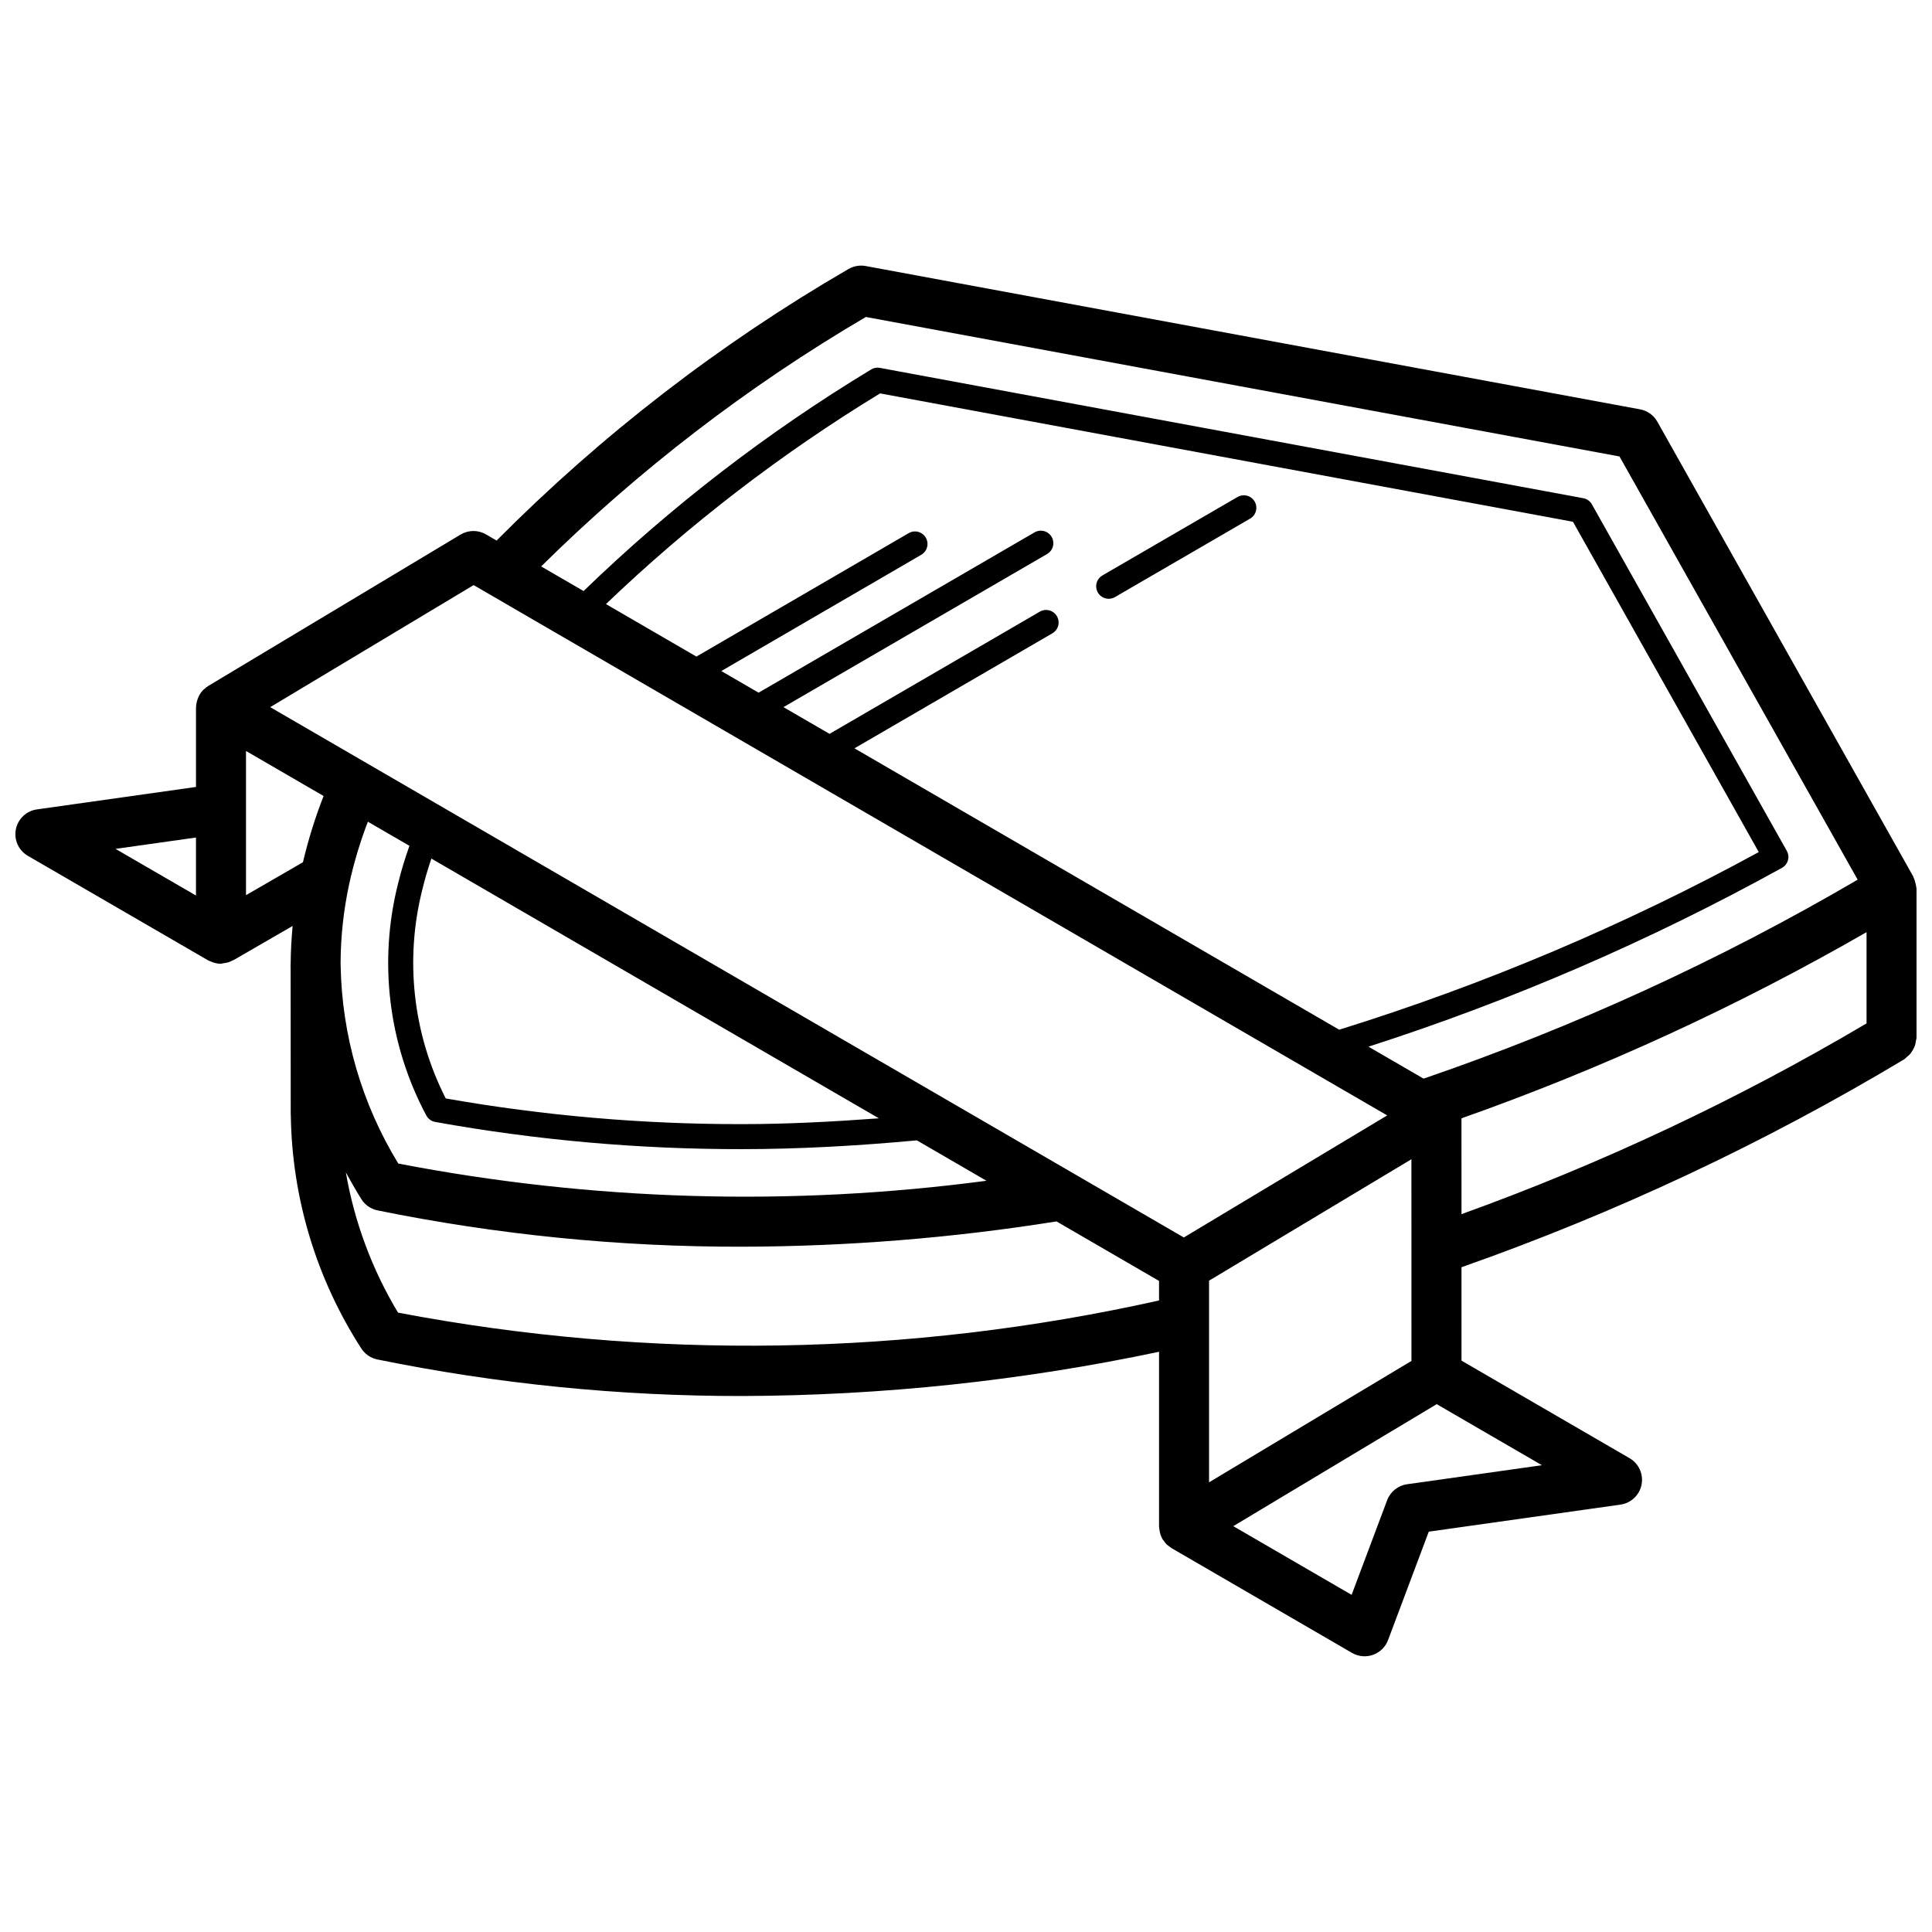 <?xml version="1.0" encoding="UTF-8"?>
<!-- Uploaded to: SVG Repo, www.svgrepo.com, Generator: SVG Repo Mixer Tools -->
<svg width="800px" height="800px" version="1.1" viewBox="144 144 512 512" xmlns="http://www.w3.org/2000/svg">
 <defs>
  <clipPath id="a">
   <path d="m148.09 214h503.81v369h-503.81z"/>
  </clipPath>
 </defs>
 <g clip-path="url(#a)">
  <path d="m651.61 378.04c-0.105-0.531-0.273-1.051-0.508-1.539-0.035-0.074-0.035-0.156-0.074-0.23l-67.82-120.52c-0.957-1.715-2.633-2.914-4.57-3.269l-205.23-37.984c-1.59-0.289-3.227 0.008-4.617 0.832-34.086 19.777-65.418 43.957-93.188 71.922l-2.816-1.637c-2.086-1.211-4.668-1.191-6.738 0.055l-66.895 40.137c-0.324 0.215-0.633 0.457-0.918 0.727-0.137 0.121-0.293 0.203-0.418 0.332-0.488 0.52-0.891 1.117-1.188 1.766-0.09 0.191-0.172 0.391-0.242 0.594-0.258 0.68-0.402 1.398-0.426 2.125-0.004 0.043-0.023 0.074-0.023 0.113v21.086l-42.156 5.953c-2.801 0.398-5.039 2.523-5.582 5.297-0.543 2.773 0.734 5.586 3.18 7.004l47.793 27.715c0.27 0.133 0.551 0.25 0.836 0.344l0.051 0.023c0.773 0.328 1.602 0.508 2.441 0.527 0.289-0.039 0.57-0.094 0.852-0.168 0.41-0.043 0.816-0.121 1.211-0.238 0.316-0.109 0.629-0.246 0.926-0.406 0.18-0.09 0.371-0.133 0.539-0.238l15.516-8.973c-0.293 3.277-0.5 6.566-0.516 9.957l-0.012 0.051v0.145c0 0.129-0.02 0.246-0.02 0.375 0 0.156 0.02 0.309 0.02 0.465l0.027 38.992c0 0.039 0.02 0.074 0.02 0.113 0.293 21.938 6.746 43.348 18.629 61.789 0.961 1.547 2.516 2.629 4.301 2.996 31.828 6.488 64.234 9.734 96.723 9.688 37.117-0.117 74.125-4.047 110.44-11.727v46.301c0 0.211 0.062 0.406 0.082 0.609 0.016 0.199 0.039 0.391 0.074 0.586 0.129 0.766 0.391 1.5 0.773 2.172l0.016 0.043c0.133 0.188 0.273 0.363 0.426 0.535 0.184 0.273 0.391 0.531 0.613 0.773 0.246 0.223 0.508 0.422 0.781 0.605 0.172 0.145 0.352 0.281 0.535 0.41l47.855 27.781c1.688 0.973 3.719 1.16 5.555 0.504 1.836-0.656 3.293-2.086 3.981-3.91l10.789-28.73 50.812-7.172c2.801-0.395 5.039-2.523 5.582-5.297 0.539-2.773-0.734-5.586-3.18-7.004l-44.539-25.852-0.004-24.754c40.875-14.379 80.195-32.844 117.36-55.125 0.23-0.18 0.445-0.375 0.645-0.586 0.336-0.25 0.645-0.535 0.926-0.844 0.527-0.668 0.949-1.418 1.25-2.219 0.117-0.387 0.199-0.785 0.238-1.188 0.082-0.289 0.141-0.582 0.18-0.879v-39.504c0-0.156-0.082-0.289-0.09-0.445-0.043-0.34-0.109-0.68-0.203-1.008zm-278.14-150.04 199.71 36.965 63.121 112.16c-36.5 21.359-75.039 39.02-115.04 52.727l-14.598-8.473c37.969-12.219 74.664-28.09 109.57-47.383 0.773-0.426 1.348-1.145 1.586-1.992 0.242-0.852 0.133-1.762-0.305-2.531l-51.641-91.809c-0.477-0.859-1.316-1.457-2.285-1.633l-186.41-34.539c-0.809-0.164-1.652-0.004-2.348 0.441-27.516 16.645-53.07 36.336-76.176 58.699l-11.242-6.523c25.828-25.523 54.738-47.734 86.059-66.113zm90.941 255.39 53.629-32.18 0.012 53.449-53.641 32.172zm-40.316-176.09c-0.441-0.762-1.168-1.316-2.016-1.543-0.852-0.227-1.758-0.105-2.519 0.34l-55.727 32.383-12.199-7.082 69.863-40.582c1.023-0.594 1.652-1.688 1.652-2.875-0.004-1.184-0.637-2.277-1.664-2.867s-2.293-0.586-3.316 0.008l-73.137 42.484-9.875-5.734 52.992-30.812c1.027-0.594 1.656-1.691 1.652-2.875 0-1.184-0.637-2.277-1.664-2.867-1.027-0.59-2.289-0.59-3.316 0.008l-56.266 32.715-23.973-13.914c22.129-21.184 46.488-39.902 72.652-55.832l183.62 34.02 49.238 87.535c-35.418 19.328-72.664 35.094-111.19 47.074l-128.46-74.57 52.449-30.48c0.762-0.441 1.316-1.168 1.543-2.016 0.223-0.852 0.102-1.754-0.34-2.516zm-154.58-8.242 242.11 140.54-53.898 32.344-28.434-16.504-0.113-0.066-213.57-123.97zm-35.242 100.84v-0.504l-0.016-0.07c0.023-7.121 0.801-14.219 2.312-21.176 1.227-5.578 2.871-11.055 4.922-16.387l11.016 6.394c-1.164 3.234-2.16 6.523-2.981 9.863-5.277 20.727-2.625 42.676 7.43 61.551 0.473 0.918 1.34 1.566 2.356 1.754 26.844 4.836 54.062 7.25 81.336 7.211 14.996 0 30.645-0.871 46.324-2.328l18.449 10.707c-51.863 6.879-104.5 5.34-155.87-4.559-9.668-15.816-14.941-33.926-15.277-52.457zm-25.078-41.578v-15.305l20.562 11.934c-2.238 5.715-4.066 11.582-5.473 17.555l-15.09 8.727zm46.777 21.238c0.621-2.613 1.426-5.305 2.348-8.027l118.59 68.836c-12.344 0.914-24.543 1.539-36.266 1.539-26.32 0.035-52.594-2.242-78.52-6.809-8.727-17.152-10.914-36.891-6.156-55.539zm-60.035-13.605v15.367l-21.32-12.359zm53.551 125.91c-6.879-11.422-11.57-24.023-13.832-37.164 1.289 2.371 2.644 4.731 4.102 7.074 0.961 1.547 2.519 2.633 4.305 2.996 31.754 6.453 64.078 9.68 96.484 9.621 27.945-0.059 55.844-2.297 83.438-6.703l27.172 15.77v5.18c-66.301 14.812-134.93 15.91-201.67 3.227zm303.14 40.434-35.734 5.043c-2.402 0.336-4.43 1.961-5.285 4.234l-9.418 25.078-31.359-18.207 53.91-32.332zm-21.324-91.93c37.207-13.145 73.141-29.656 107.35-49.332v24.176c-34.113 20.184-70.055 37.109-107.34 50.551z"/>
 </g>
 <path d="m437.81 302.68c0.586 0 1.16-0.152 1.664-0.445l35.82-20.797c1.023-0.594 1.652-1.688 1.652-2.875-0.004-1.184-0.637-2.277-1.664-2.867-1.027-0.59-2.293-0.586-3.316 0.008l-35.82 20.793c-1.297 0.754-1.926 2.281-1.539 3.731 0.391 1.449 1.703 2.453 3.203 2.453z"/>
</svg>